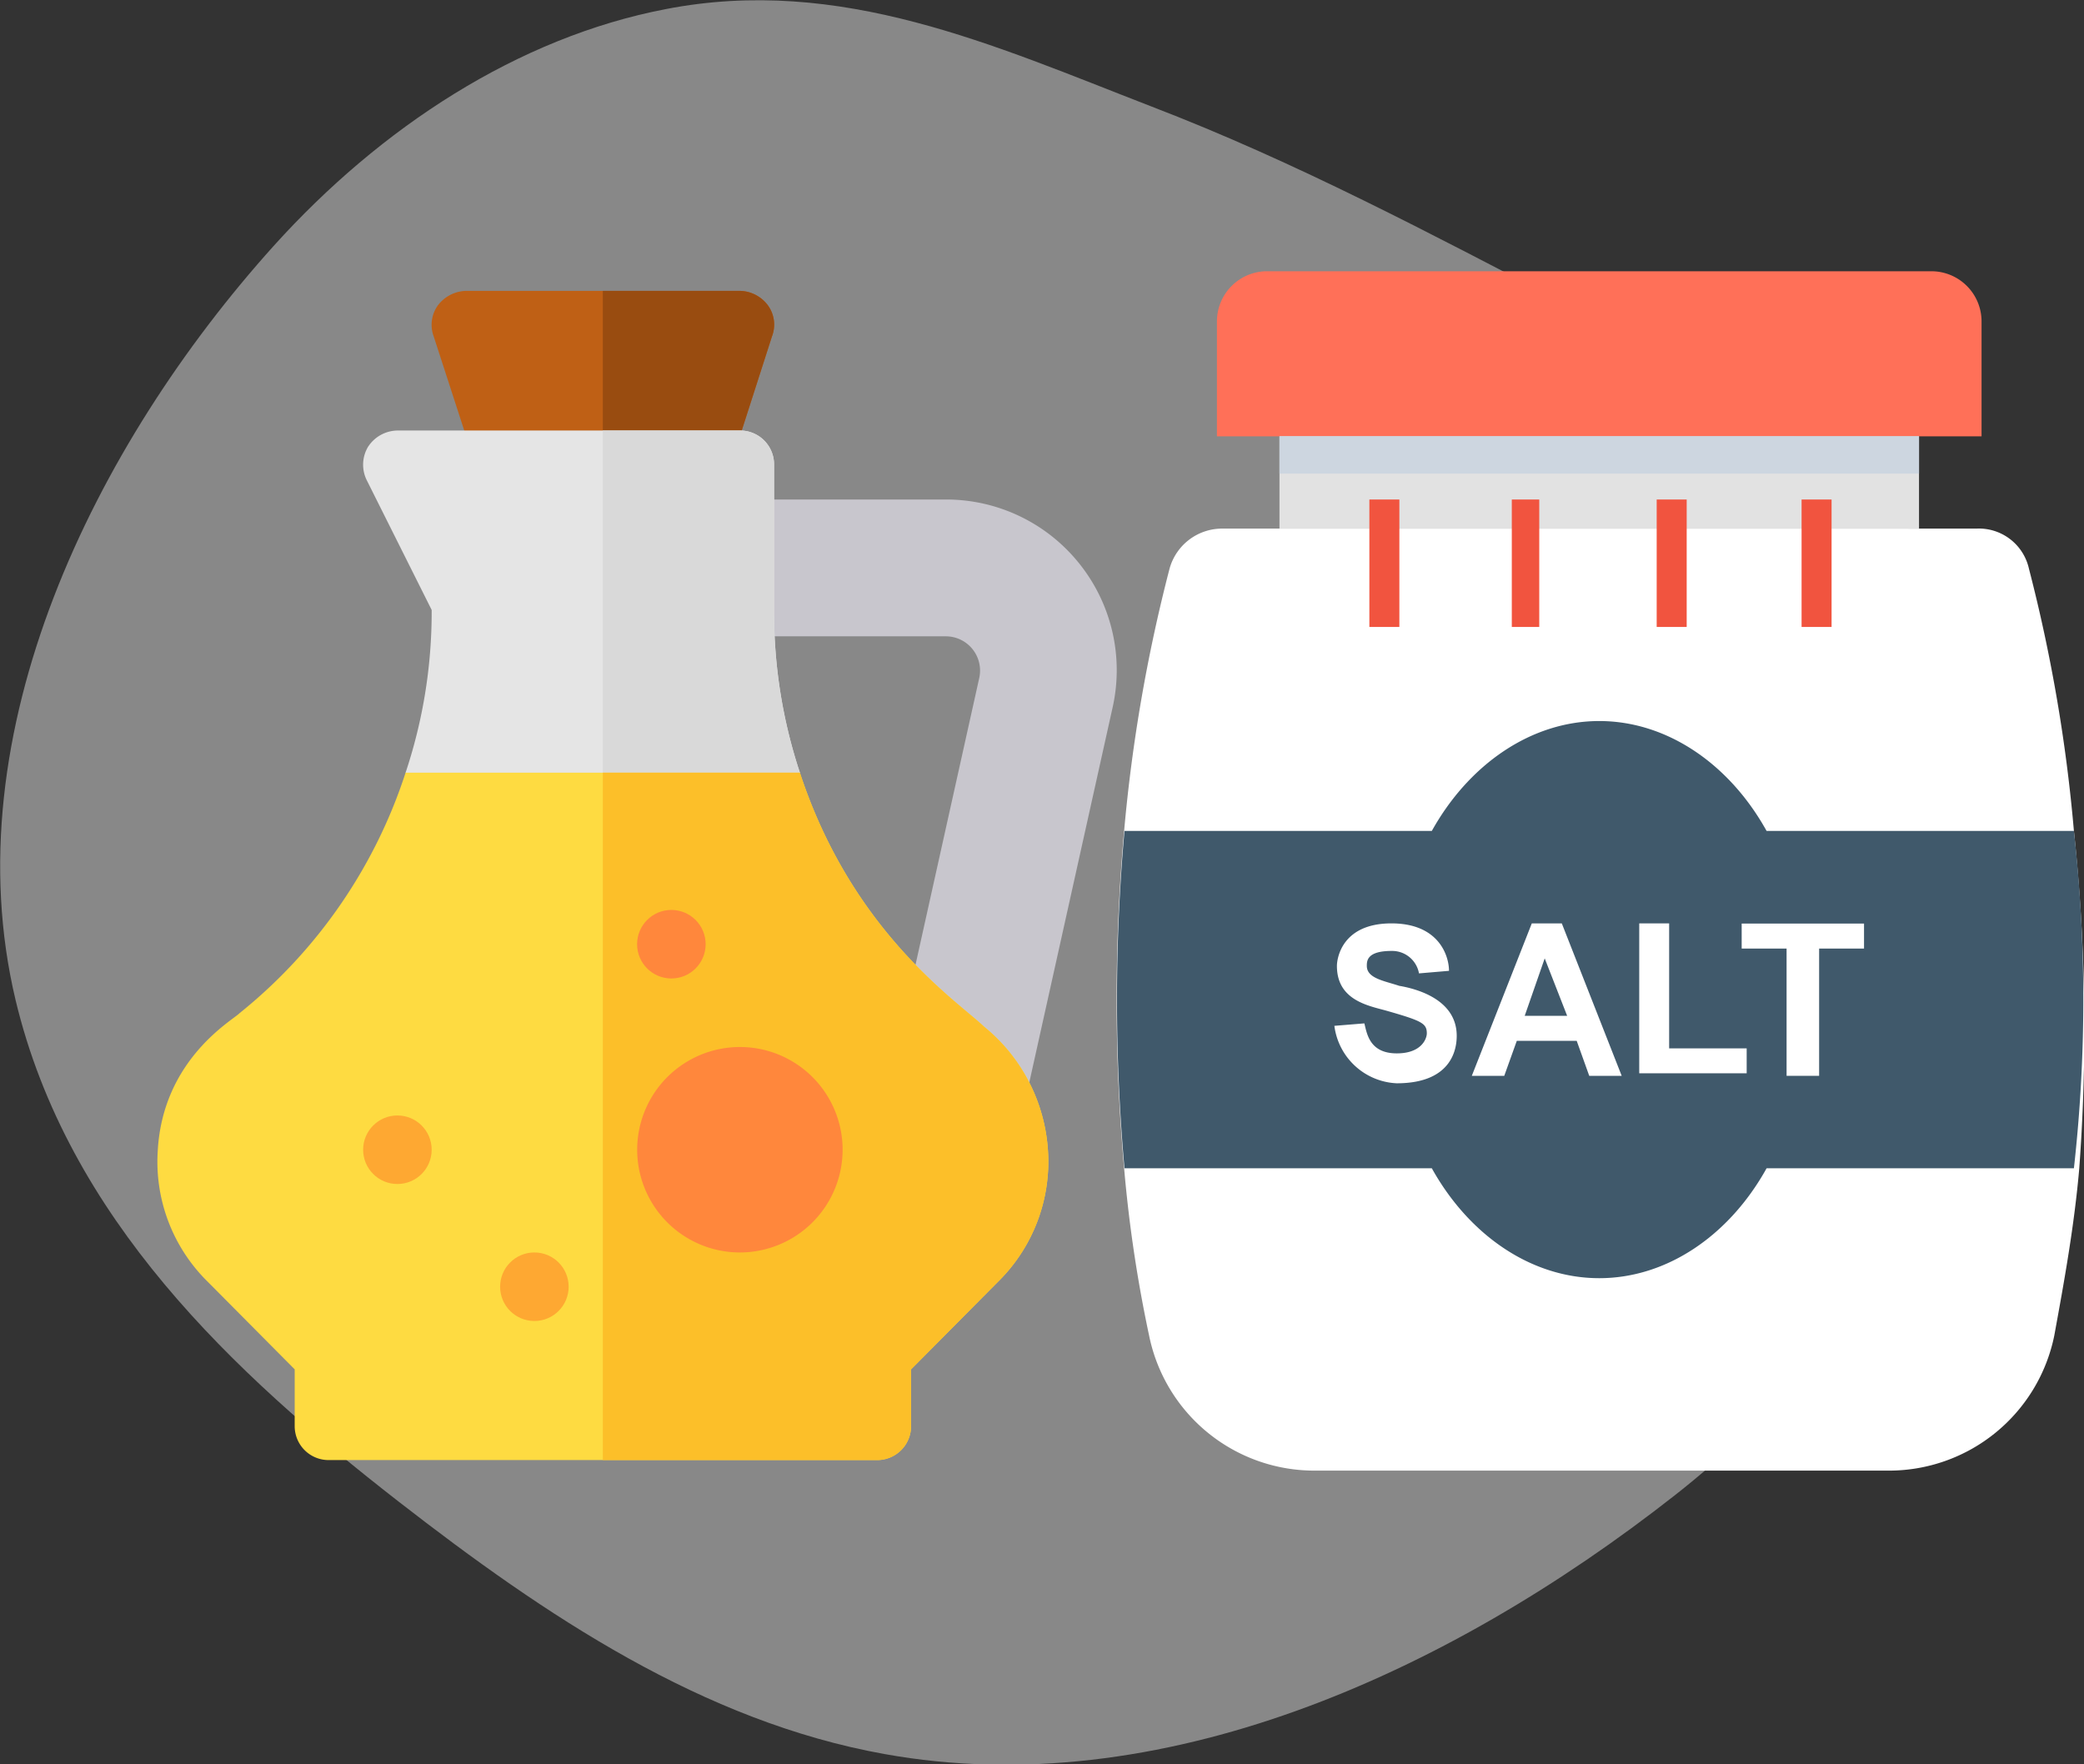 <svg xmlns="http://www.w3.org/2000/svg" viewBox="0 0 229.27 194.09"><rect x="0" y="0" width="229.27" height="194.09" fill="#333333" stroke="none"/><g id="eef2237f-5f6c-41c5-aec7-da7af6cb34e3" data-name="Layer 2"><g id="a1fb3489-044a-4738-b1f7-ec345fbe63ac" data-name="Layer 1"><path d="M188.47,161q-2.07,1.81-4.16,3.45c-25.35,19.91-56.85,33.94-87,28.51-20-3.59-37.34-15.25-53.44-27.76C25.61,151,7.45,134,1.71,110c-7-29.41,8.74-61.09,28.39-82.94C41.88,14,57,4.12,73.25,1c19.21-3.73,36.08,4,53.39,10.7,16,6.14,30.86,14.07,46,21.93s30.62,16.33,42.25,29.72c5.8,6.68,10.63,14.74,12,24.05C231,115.21,207.64,144.23,188.47,161Z" fill="#e3e3e3" opacity="0.48"/><path d="M84.93,37,80,52.34H52.69L47.71,37a3.66,3.66,0,0,1,.45-3.39A4,4,0,0,1,51.25,32H81.39a3.92,3.92,0,0,1,3.09,1.59A3.6,3.6,0,0,1,84.93,37Z" fill="#bf6015"/><path d="M80,52.34H66.32V32H81.39a3.92,3.92,0,0,1,3.09,1.59A3.6,3.6,0,0,1,84.93,37Z" fill="#994c10"/><path d="M118.74,62a18.74,18.74,0,0,0-14.69-7.05H77.63V70h26.42a3.77,3.77,0,0,1,3.68,4.59L96.08,127l14,6.29,12.32-55.45A18.75,18.75,0,0,0,118.74,62Z" fill="#c8c6cd"/><path d="M88,85l-4.44,7.53H49.07L44.62,85a55.73,55.73,0,0,0,2.87-17.71V67.1L40.33,52.79a3.84,3.84,0,0,1,.15-3.62,3.92,3.92,0,0,1,3.24-1.81H81.39a3.73,3.73,0,0,1,3.77,3.77v16.2A56,56,0,0,0,88,85Z" fill="#e5e5e5"/><path d="M88,85l-4.44,7.53H66.32V47.36H81.39a3.73,3.73,0,0,1,3.77,3.77v16.2A56,56,0,0,0,88,85Z" fill="#d9d9d9"/><path d="M115.3,126.7A18.53,18.53,0,0,1,109.8,141l-9.57,9.64v6.21a3.73,3.73,0,0,1-3.77,3.77H36.18a3.73,3.73,0,0,1-3.76-3.77v-6.21L22.85,141a18.5,18.5,0,0,1-5.5-14.32c.52-10.17,8.29-14.46,9-15.22A56.17,56.17,0,0,0,44.62,85H88c5.73,17.48,17.26,25.09,20.27,27.95A19.1,19.1,0,0,1,115.3,126.7Z" fill="#fedb41"/><path d="M115.3,126.7A18.53,18.53,0,0,1,109.8,141l-9.57,9.64v6.21a3.73,3.73,0,0,1-3.77,3.77H66.32V85H88c5.73,17.48,17.26,25.09,20.27,27.95A19.1,19.1,0,0,1,115.3,126.7Z" fill="#fcbf29"/><circle cx="58.79" cy="141.55" r="3.77" fill="#fea832"/><circle cx="73.86" cy="103.87" r="3.77" fill="#ff873c"/><circle cx="43.72" cy="126.48" r="3.77" fill="#fea832"/><path d="M81.39,137.78a11.3,11.3,0,1,1,11.31-11.3A11.31,11.31,0,0,1,81.39,137.78Z" fill="#ff873c"/><path d="M228.16,91.41a175,175,0,0,0-4.95-28.86,5.64,5.64,0,0,0-5.77-4.4h-83a6,6,0,0,0-5.77,4.4,177.11,177.11,0,0,0-5,28.86,209.07,209.07,0,0,0,0,37.11,149.89,149.89,0,0,0,2.75,18.41,18.55,18.55,0,0,0,18.14,14.85h63.22A18.56,18.56,0,0,0,226,146.93c1.1-6,2.2-12.09,2.75-18.41A208.2,208.2,0,0,0,228.16,91.41Z" fill="#fff"/><rect x="140.76" y="47.98" width="70.36" height="10.17" fill="#e2e2e2"/><path d="M212.49,29.84H139.38a5.52,5.52,0,0,0-5.5,5.5V48H218V35.34A5.52,5.52,0,0,0,212.49,29.84Z" fill="#ff7058"/><rect x="150.65" y="54.95" width="3.3" height="14.02" fill="#f1543f"/><rect x="166.32" y="54.95" width="3.02" height="14.02" fill="#f1543f"/><rect x="182.26" y="54.95" width="3.3" height="14.02" fill="#f1543f"/><rect x="198.2" y="54.95" width="3.3" height="14.02" fill="#f1543f"/><path d="M228.16,91.41H194.35c-4.12-7.42-11-12.09-18.41-12.09S161.65,84,157.52,91.41H123.71a209.07,209.07,0,0,0,0,37.11h33.81c4.13,7.42,11,12.09,18.42,12.09s14.29-4.67,18.41-12.09h33.81A166.84,166.84,0,0,0,228.16,91.41Z" fill="#40596b"/><rect x="140.76" y="47.98" width="70.36" height="4.12" fill="#cdd6e0"/><path d="M146.8,112.85l3.3-.27c.28,1.1.55,3.3,3.57,3.3,2.75,0,3.3-1.65,3.3-2.2,0-1.1-.55-1.38-4.39-2.48-1.93-.55-5.5-1.1-5.5-4.94,0-.83.55-4.68,6-4.68,5.23,0,6.33,3.58,6.33,5.22l-3.3.28a3,3,0,0,0-3-2.47c-2.74,0-2.74,1.1-2.74,1.65,0,1.37,1.92,1.64,3.57,2.19,1.65.28,6.32,1.38,6.32,5.5,0,1.1-.27,5.22-6.6,5.22A7.24,7.24,0,0,1,146.8,112.85Z" fill="#fff"/><path d="M178.41,118.35h-3.57l-1.38-3.85h-6.59l-1.38,3.85h-3.57l6.6-16.77h3.3Zm-6-6.6-2.47-6.32-2.2,6.32Z" fill="#fff"/><path d="M180.34,118.35V101.58h3.29v13.75h8.53v2.74H180.34Z" fill="#fff"/><path d="M196.55,118.35v-14h-4.94v-2.75h13.46v2.75h-4.94v14Z" fill="#fff"/></g></g></svg>